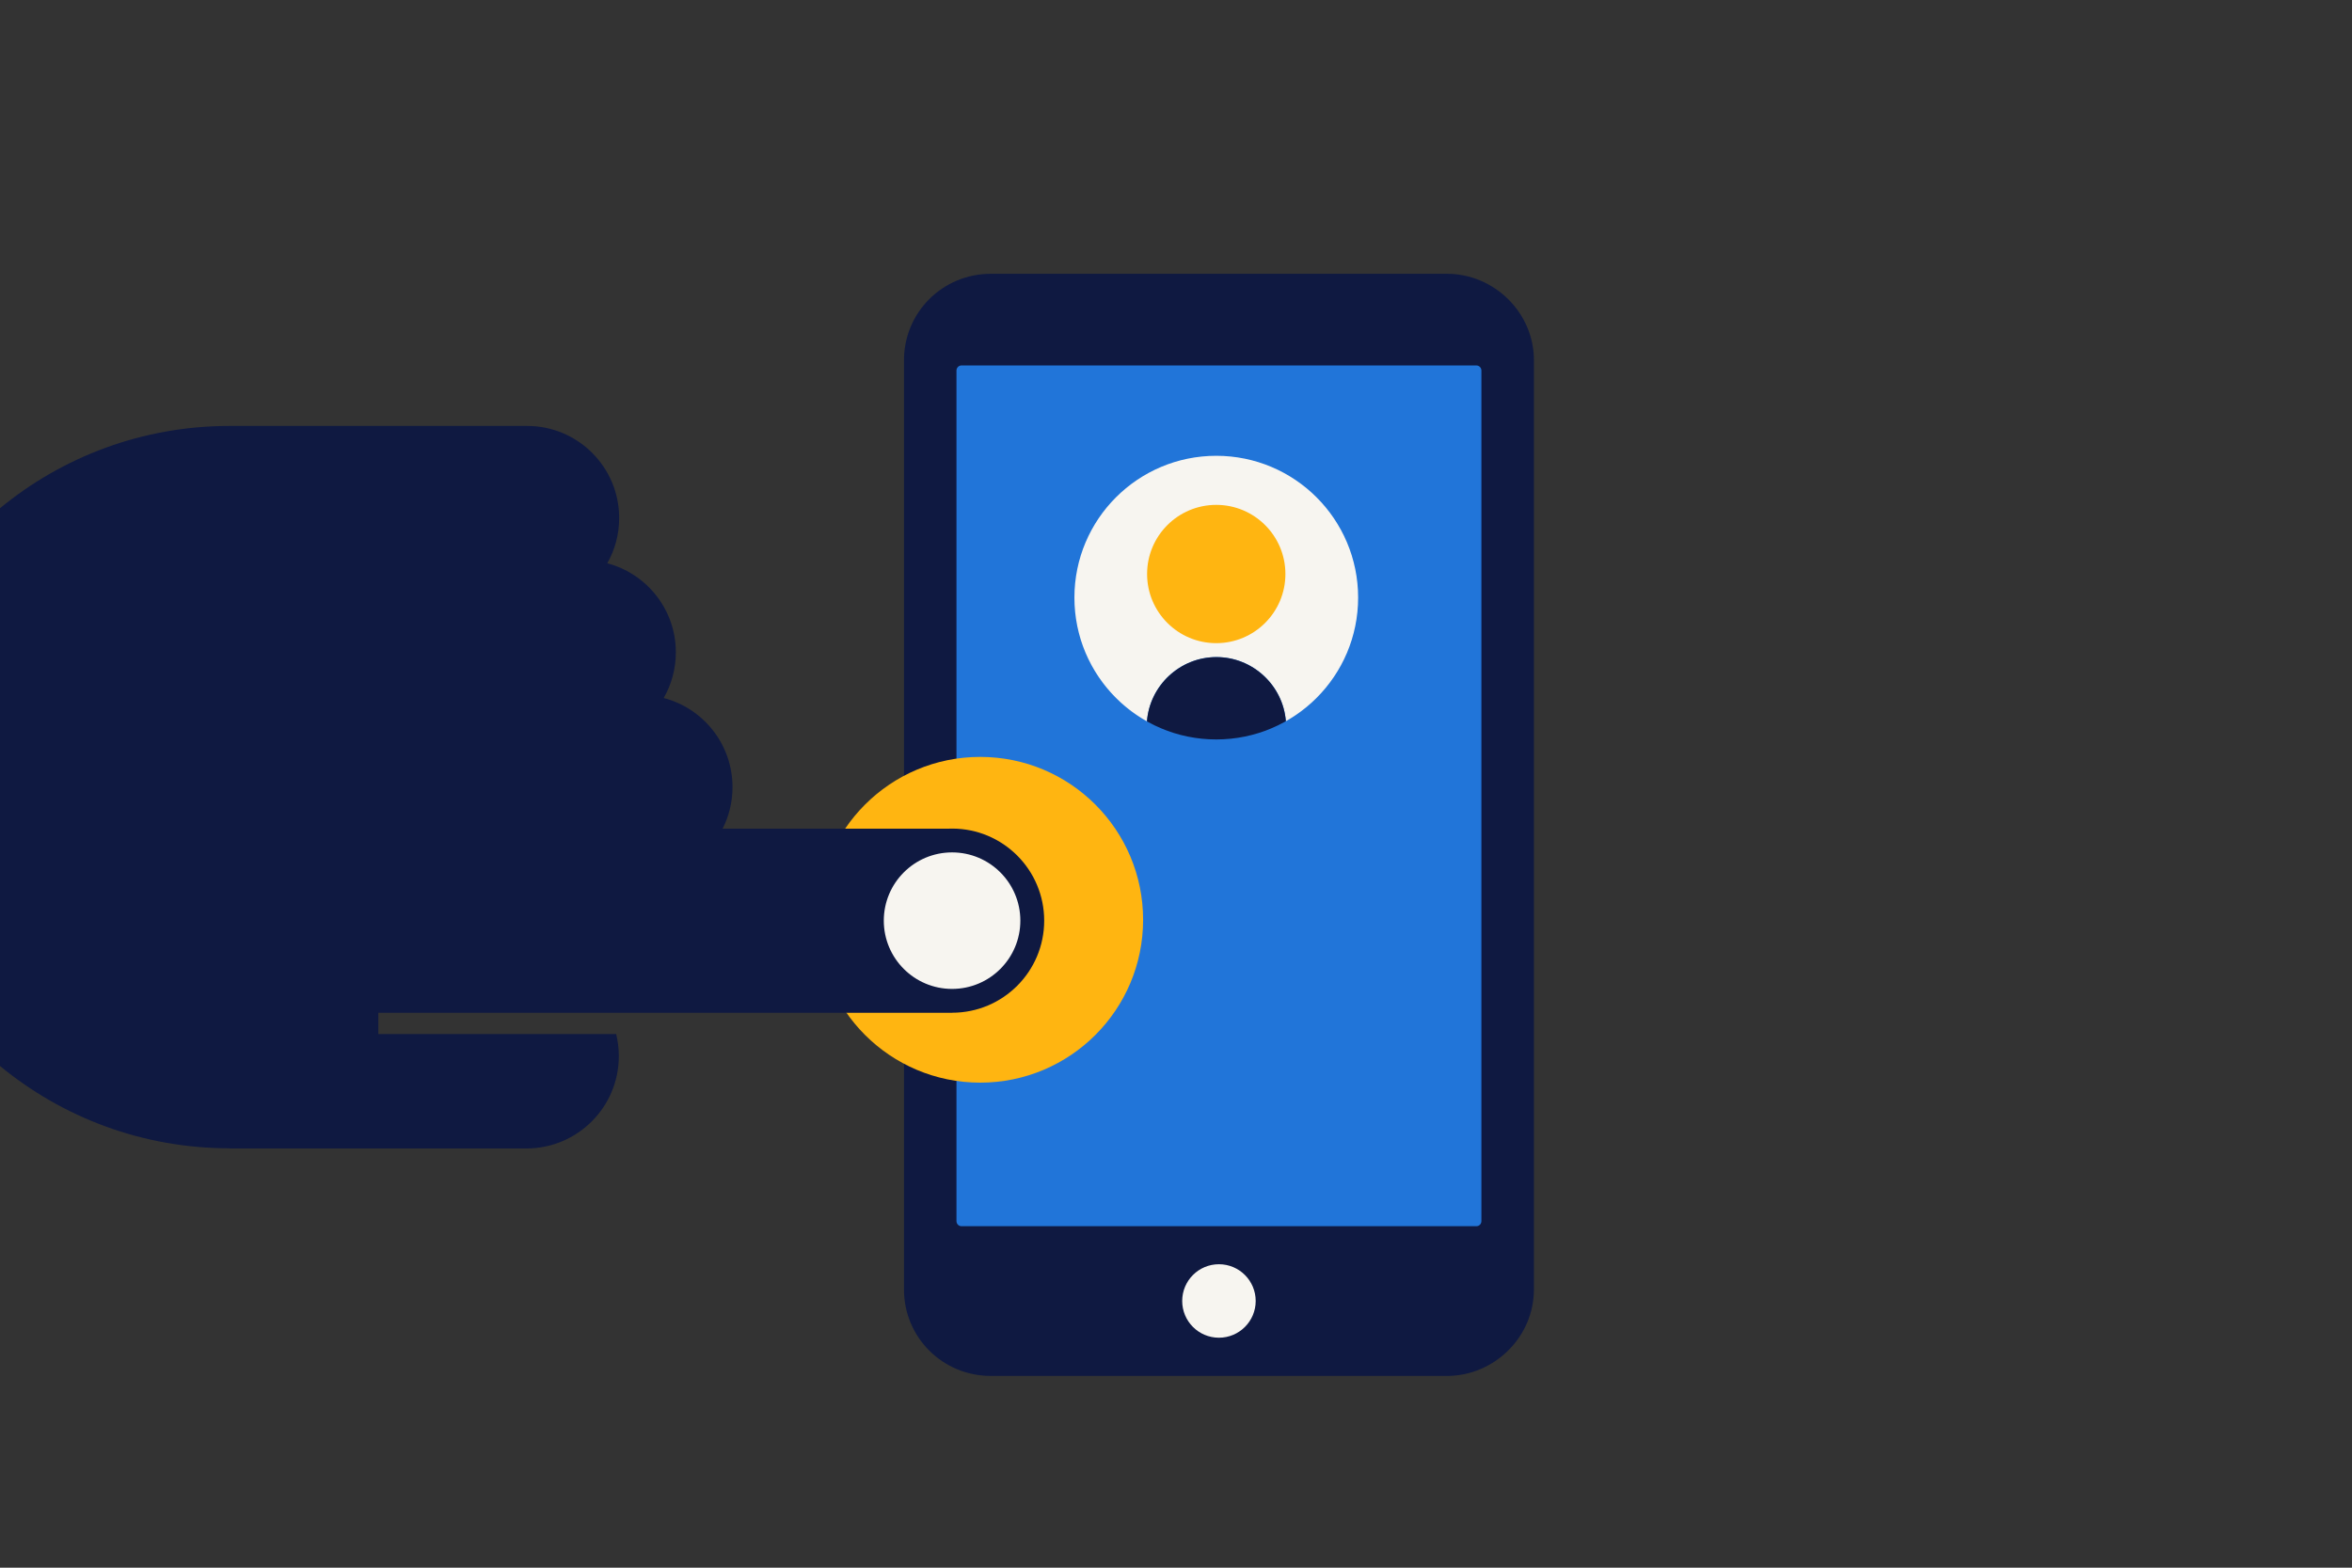 <?xml version="1.0" encoding="utf-8"?>
<!-- Generator: Adobe Illustrator 24.2.1, SVG Export Plug-In . SVG Version: 6.00 Build 0)  -->
<svg version="1.1" xmlns="http://www.w3.org/2000/svg" xmlns:xlink="http://www.w3.org/1999/xlink" x="0px" y="0px"
	 viewBox="0 0 1275 850" style="enable-background:new 0 0 1275 850;" xml:space="preserve">
<rect x="0" y="0" width="1275" height="850" fill="#333333" stroke="none"/>
<style type="text/css">
	.st0{fill:#0F1941;}
	.st1{fill:#2175D9;}
	.st2{fill:#F7F5F0;}
	.st3{clip-path:url(#SVGID_2_);}
	.st4{fill:#FFB511;}
	.st5{clip-path:url(#SVGID_2_);fill:#0F1941;}
</style>
<g id="Laag_1">
</g>
<g id="Laag_2">
</g>
<g id="artwork">
	<path class="st0" d="M831.52,699.14c0,25.92-21.63,46.9-47.19,46.9H537.22c-26.31,0-47.18-20.97-47.18-46.9v-503.8
		c0-25.92,20.87-46.9,47.18-46.9h247.12c25.55,0,47.19,20.97,47.19,46.9V699.14z"/>
	<path class="st1" d="M800.35,664.85H521.21c-1.5,0-2.72-1.24-2.72-2.78V200.93c0-1.53,1.22-2.78,2.72-2.78h279.13
		c1.5,0,2.72,1.24,2.72,2.78v461.14C803.06,663.61,801.85,664.85,800.35,664.85z"/>
	<path class="st2" d="M660.78,685.47c-11.01,0-19.92,8.91-19.92,19.92c0,10.99,8.91,19.92,19.92,19.92
		c10.99,0,19.92-8.93,19.92-19.92C680.7,694.38,671.77,685.47,660.78,685.47"/>
	<g>
		<defs>
			<circle id="SVGID_1_" cx="659.33" cy="324.03" r="76.9"/>
		</defs>
		<clipPath id="SVGID_2_">
			<use xlink:href="#SVGID_1_"  style="overflow:visible;"/>
		</clipPath>
		<g class="st3">
			<path class="st2" d="M659.33,247.12c-42.47,0-76.9,34.43-76.9,76.9c0,28.82,15.86,53.94,39.33,67.11
				c1.5-19.43,17.86-34.86,37.66-34.86h0c19.76,0,36.11,15.39,37.65,34.77c23.38-13.19,39.17-38.26,39.17-67.02
				C736.23,281.55,701.8,247.12,659.33,247.12z"/>
			<circle class="st4" cx="659.32" cy="311.23" r="37.49"/>
		</g>
		<path class="st5" d="M659.41,356.28L659.41,356.28c-19.79,0-36.16,15.43-37.66,34.86c11.11,6.24,23.93,9.8,37.58,9.8
			c13.71,0,26.58-3.59,37.73-9.88C695.52,371.66,679.18,356.28,659.41,356.28z"/>
	</g>
	<circle class="st4" cx="531.36" cy="498.7" r="88.31"/>
	<path class="st0" d="M0,275.57c33.83-27.88,77.19-44.63,124.46-44.63h161.27c27.57,0,49.92,22.35,49.92,49.92
		c0,8.93-2.34,17.3-6.45,24.55c21.39,5.64,37.17,25.11,37.17,48.27c0,9.02-2.39,17.48-6.58,24.78c21.46,5.59,37.3,25.1,37.3,48.31
		c0,8.11-1.93,15.76-5.36,22.53h122.55c0.61-0.02,1.23-0.04,1.85-0.04c27.57,0,49.92,22.35,49.92,49.92
		c0,27.57-22.35,49.92-49.92,49.92v0.04H205.09v11.52h128.93c0.94,3.83,1.44,7.83,1.44,11.96c0,27.65-22.42,50.07-50.07,50.07
		H124.46v-0.08c-47.27,0-90.62-16.75-124.46-44.63L0,275.57z"/>
	<circle class="st2" cx="516.11" cy="499.18" r="37.01"/>
</g>
</svg>
